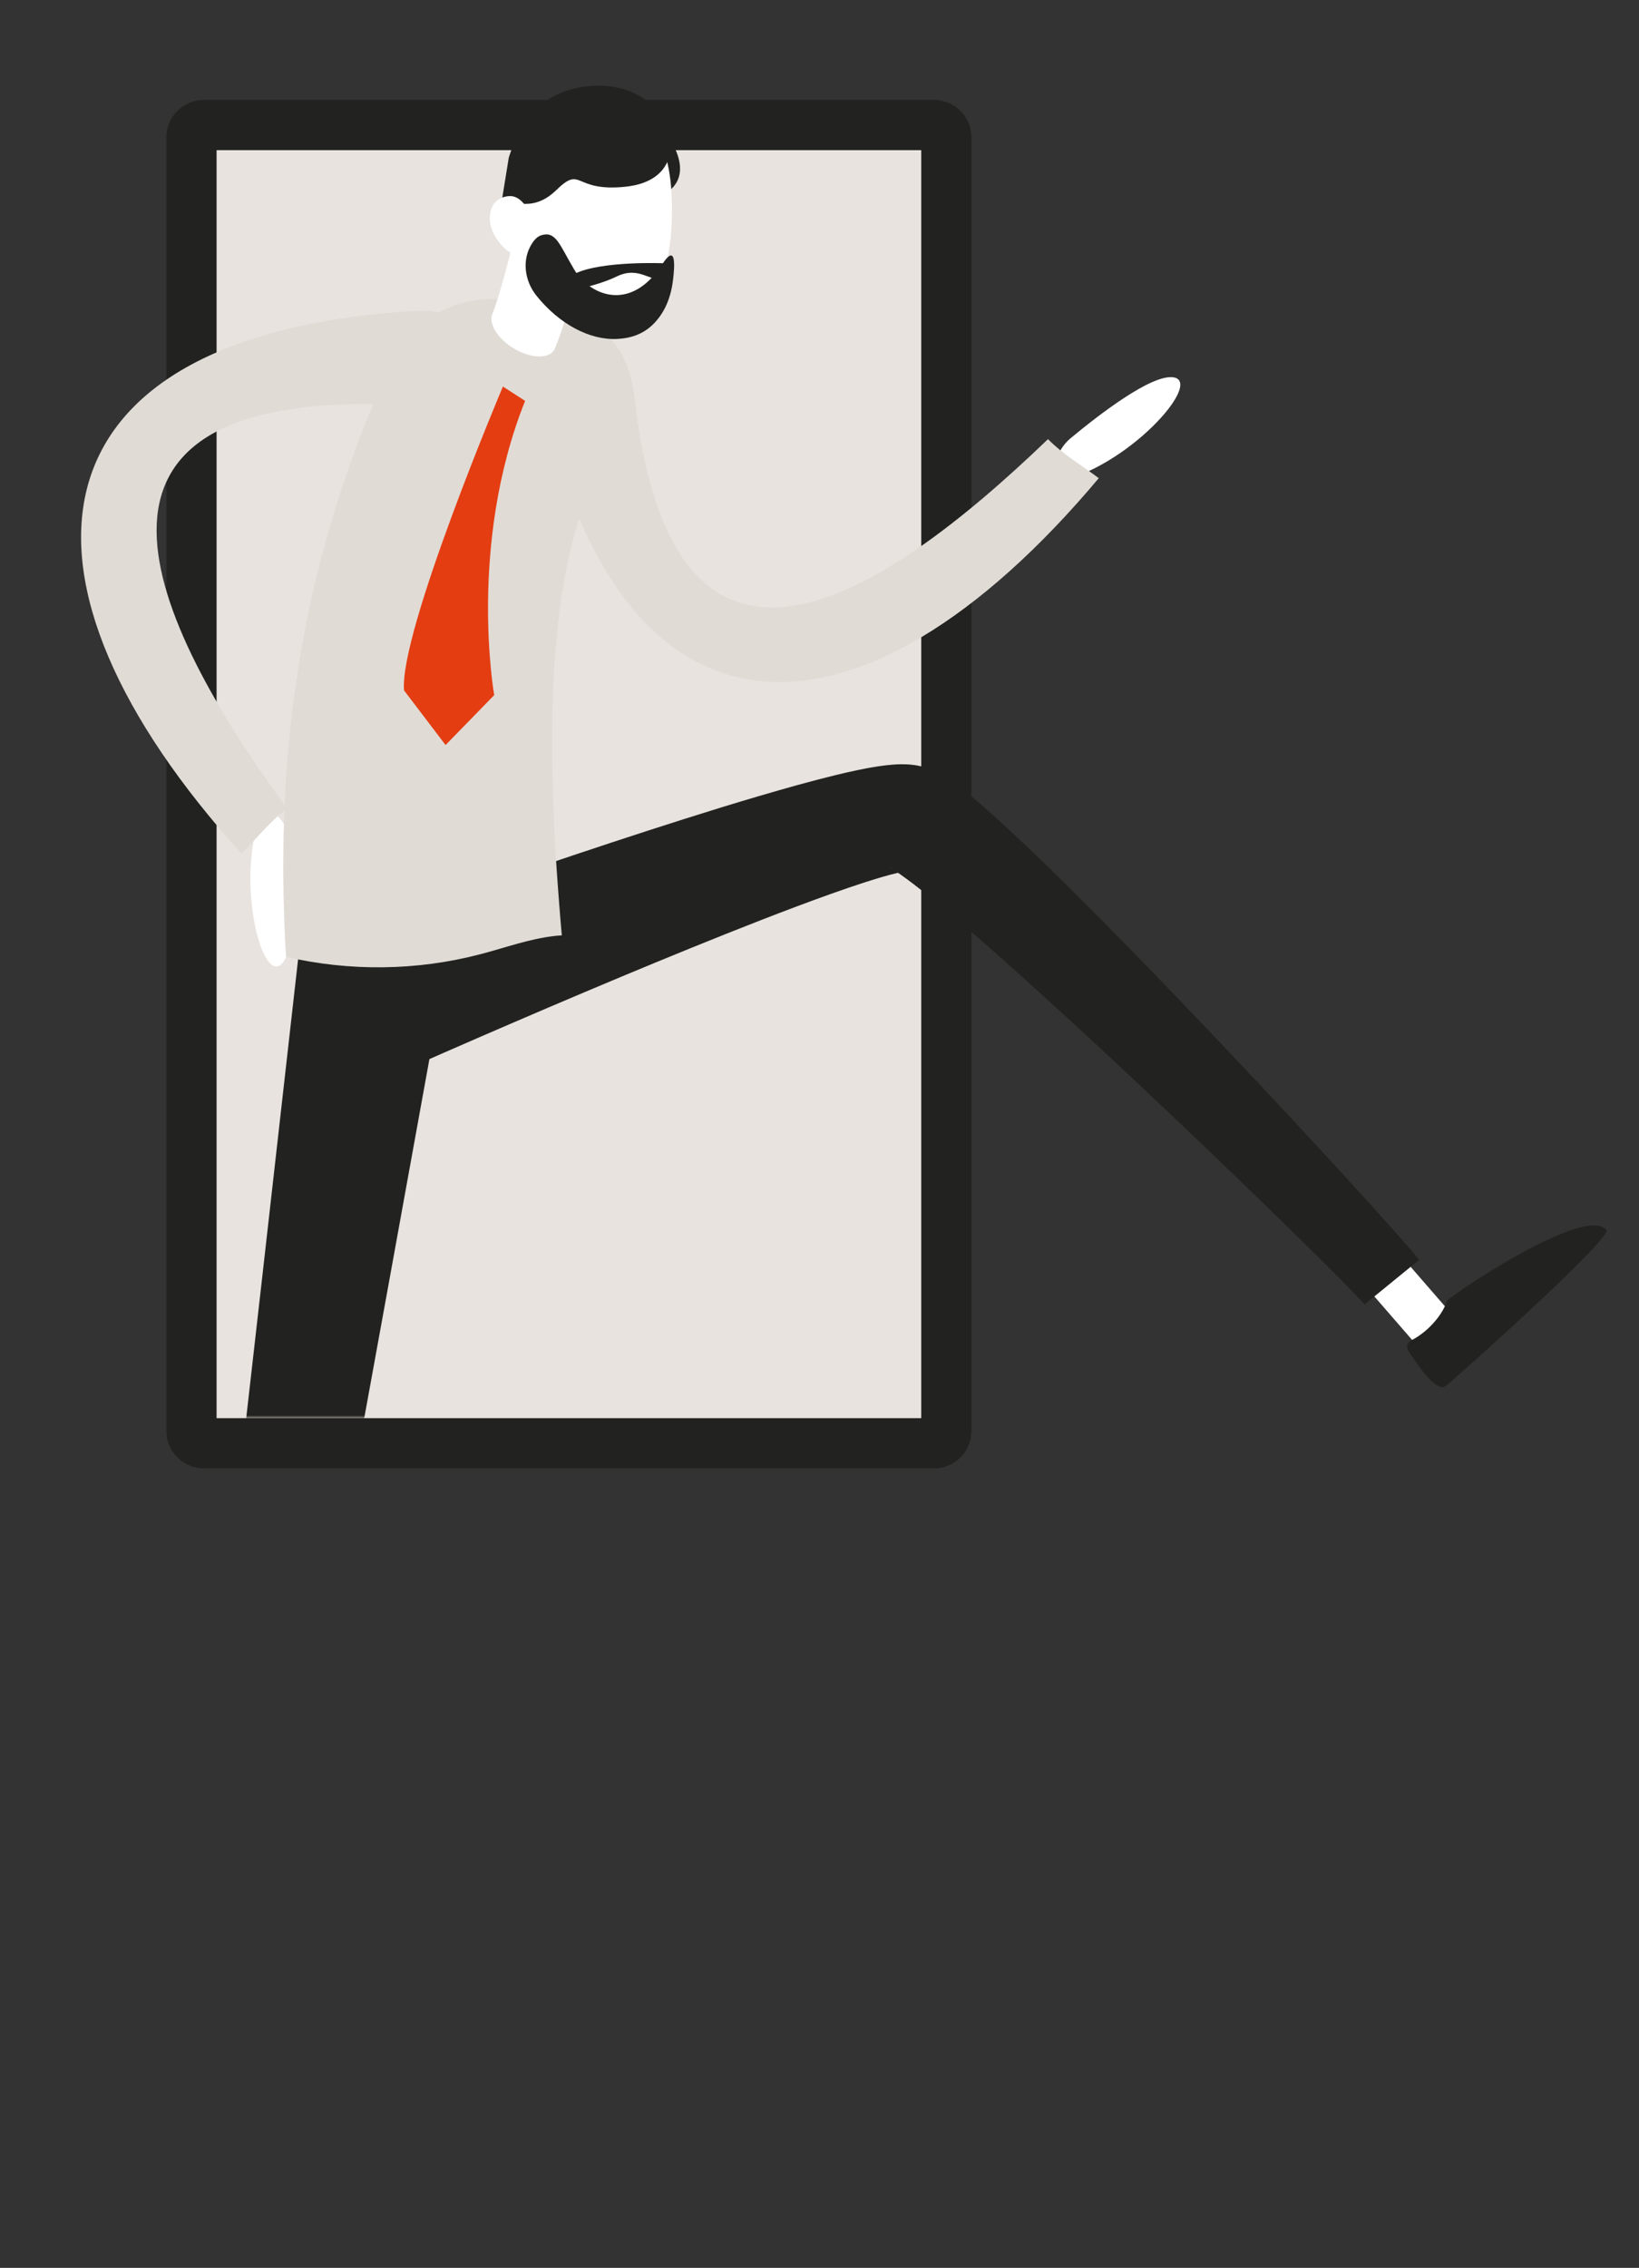 <?xml version="1.0" encoding="UTF-8"?> <svg xmlns="http://www.w3.org/2000/svg" width="405" height="560" viewBox="0 0 405 560" fill="none"><rect x="0" y="0" width="405" height="560" fill="#333333" stroke="none"/><path d="M41.114 33.952L41.114 353.313C41.114 358.438 45.269 362.593 50.394 362.593H230.771C235.896 362.593 240.05 358.438 240.05 353.313L240.05 33.952C240.05 28.826 235.896 24.671 230.771 24.671H50.394C45.269 24.671 41.114 28.826 41.114 33.952Z" fill="#222220"></path><path d="M227.644 37.078H53.52V350.186H227.644V37.078Z" fill="#E8E3DF"></path><mask id="mask0_2007_768" style="mask-type:luminance" maskUnits="userSpaceOnUse" x="-15" y="0" width="420" height="351"><path d="M405 0H-14.967V350.186H405V0Z" fill="white"></path></mask><g mask="url(#mask0_2007_768)"><path d="M361.61 334.864C361.374 335.168 361.108 335.453 360.81 335.713C358.397 337.81 354.743 337.55 352.653 335.143L325.378 303.753C323.282 301.34 323.542 297.686 325.949 295.596C328.362 293.499 332.016 293.759 334.106 296.166L361.381 327.556C363.217 329.665 363.248 332.73 361.61 334.864Z" fill="white"></path><path d="M260.601 117.153C260.452 113.697 261.928 110.385 264.589 108.176C271.412 102.512 284.637 92.27 290.015 93.182C297.415 94.442 278.385 115.732 260.681 119.119L260.594 117.153H260.601Z" fill="white"></path><path d="M258.963 108.443C262.834 112.345 267.25 114.845 271.505 118.077C212.875 187.903 152.216 189.783 132.968 93.989C128.626 72.37 154.04 73.747 156.769 98.034C166.111 181.284 216.795 148.958 258.957 108.443H258.963Z" fill="#E0DBD5"></path><path d="M66.82 200.143C69.735 201.998 71.614 205.106 71.9 208.548C72.644 217.382 73.481 234.088 69.648 237.984C64.382 243.338 57.807 215.546 65.157 199.088L66.82 200.143Z" fill="white"></path><path d="M70.932 199.659C66.547 202.965 63.464 207.004 59.686 210.782C-1.556 143.232 4.796 82.872 102.313 76.774C124.321 75.397 119.514 100.397 95.087 99.808C11.346 97.792 36.506 152.388 70.932 199.653V199.659Z" fill="#E0DBD5"></path><path d="M109.881 240.713L95.787 318.406L88.716 357.252L85.156 376.687L83.344 386.47L83.109 387.717L82.991 388.344L82.904 388.797L82.749 389.516L82.668 389.857L82.594 390.118L82.439 390.639C82.327 391.017 82.24 391.235 82.141 391.514L81.992 391.911L81.856 392.246L81.589 392.885L81.341 393.424C81.167 393.803 81.024 394.07 80.863 394.398L80.41 395.242C79.244 397.339 78.19 398.89 77.129 400.447C75.014 403.493 72.93 406.241 70.82 408.952C68.712 411.65 66.596 414.28 64.469 416.88C60.213 422.078 55.908 427.159 51.579 432.196C42.919 442.271 34.155 452.165 25.322 461.998C16.488 471.824 7.593 481.576 -1.376 491.272C-5.861 496.117 -10.37 500.949 -14.917 505.763L-21.79 512.971L-25.301 516.582L-27.118 518.412C-27.757 519.039 -28.359 519.634 -29.184 520.397L-41.156 507.816C-40.796 507.438 -40.256 506.855 -39.754 506.297L-38.184 504.541L-35.009 500.9L-28.657 493.468C-24.433 488.48 -20.233 483.455 -16.052 478.412C-7.684 468.325 0.609 458.17 8.822 447.972C17.028 437.767 25.16 427.506 33.106 417.184C37.076 412.022 40.996 406.836 44.799 401.644C46.697 399.051 48.57 396.445 50.369 393.859C52.162 391.278 53.911 388.679 55.412 386.235C56.138 385.043 56.845 383.809 57.224 382.996L57.335 382.742C57.348 382.699 57.391 382.599 57.385 382.599V382.575C57.385 382.575 57.36 382.618 57.348 382.637L57.286 382.792L57.186 383.083L57.118 383.307L57.037 383.61C57 383.747 56.975 383.89 56.944 384.026L56.907 384.237V384.175L56.988 383.579L57.13 382.388L58.266 372.668L60.511 353.077L64.965 313.865L73.823 235.422L109.868 240.707L109.881 240.713Z" fill="#222220"></path><path d="M87.575 229.926C99.646 225.602 111.617 221.427 123.682 217.283C135.735 213.151 147.818 209.094 159.982 205.149C172.165 201.216 184.36 197.376 196.952 193.883C200.109 193.015 203.298 192.171 206.579 191.371C208.223 190.974 209.891 190.589 211.622 190.223C213.359 189.857 215.139 189.51 217.143 189.212C218.154 189.063 219.208 188.921 220.486 188.821C220.821 188.796 221.125 188.772 221.503 188.753L222.049 188.728L222.663 188.716C223.532 188.716 224.431 188.71 225.988 188.921L226.261 188.958L226.608 189.02L227.303 189.162C227.768 189.262 228.215 189.392 228.668 189.528L229.003 189.634L229.251 189.721L229.741 189.907L230.206 190.093L230.578 190.254C231.602 190.713 232.241 191.079 232.867 191.439C234.058 192.146 234.951 192.761 235.795 193.362C237.457 194.56 238.847 195.682 240.212 196.805C241.564 197.928 242.848 199.038 244.107 200.143C249.119 204.578 253.784 209.026 258.411 213.511C263.026 217.996 267.56 222.506 272.058 227.041C281.046 236.11 289.885 245.261 298.656 254.466C307.427 263.672 316.124 272.934 324.758 282.258C329.075 286.923 333.38 291.607 337.66 296.321L344.074 303.449L347.281 307.091L348.906 308.976C349.465 309.634 349.992 310.261 350.662 311.11L337.201 322.091C336.866 321.718 336.352 321.16 335.855 320.639L334.292 319.007L331.036 315.695L324.374 309.057C319.901 304.64 315.392 300.236 310.863 295.85C301.807 287.078 292.676 278.362 283.502 269.721C274.322 261.079 265.085 252.506 255.781 244.088C251.129 239.876 246.452 235.707 241.756 231.619C237.067 227.543 232.334 223.511 227.65 219.801C226.484 218.877 225.324 217.984 224.189 217.146C223.06 216.315 221.938 215.515 220.995 214.919C220.536 214.628 220.101 214.38 219.915 214.299C219.853 214.274 219.797 214.268 220.089 214.411L220.381 214.535L220.591 214.615L220.895 214.721C221.156 214.808 221.423 214.87 221.689 214.938C221.826 214.969 221.956 215 222.093 215.025L222.421 215.081C223.191 215.186 223.296 215.174 223.377 215.192C223.383 215.192 223.395 215.198 223.401 215.198L223.352 215.211L223.184 215.248C222.887 215.304 222.378 215.409 221.832 215.533C220.722 215.788 219.413 216.141 218.079 216.526C216.733 216.917 215.35 217.345 213.942 217.792C211.132 218.697 208.26 219.684 205.382 220.707C193.838 224.832 182.17 229.46 170.558 234.162C158.94 238.883 147.334 243.753 135.753 248.685C124.191 253.623 112.579 258.648 101.141 263.71L87.587 229.895L87.575 229.926Z" fill="#222220"></path><path d="M118.683 235.633C124.768 234.032 130.741 231.849 136.994 231.123C137.602 231.055 138.216 231.005 138.83 230.968C138.818 230.819 138.805 230.67 138.787 230.521C138.545 227.841 138.321 225.199 138.135 222.649C138.048 221.576 137.968 220.509 137.893 219.454C137.788 218.089 137.695 216.749 137.602 215.422C137.273 210.664 137.031 206.11 136.851 201.756C136.752 199.293 136.659 196.892 136.597 194.547C136.491 190.658 136.442 186.911 136.436 183.35C136.46 180.806 136.473 178.362 136.516 175.974C136.554 174.293 136.603 172.661 136.665 171.061C137.651 145.019 141.807 128.927 147.055 118.406C151.844 108.834 151.211 97.475 145.151 88.679L142.788 85.236C131.833 69.262 107.852 70.316 98.455 87.27C95.316 92.947 92.165 99.566 89.225 107.246C84.188 120.391 79.877 134.256 76.645 149.225C76.143 151.514 75.69 153.815 75.237 156.166C74.201 161.601 73.308 167.184 72.564 172.94C72.266 175.267 71.981 177.63 71.72 180C71.193 185.012 70.783 190.124 70.504 195.403C70.38 197.723 70.275 200.087 70.194 202.488C70.058 206.117 70.002 209.826 70.002 213.61C70.002 215.937 70.002 218.3 70.064 220.682C70.157 225.757 70.362 230.949 70.672 236.266C86.415 239.907 103.039 239.733 118.67 235.627L118.683 235.633Z" fill="#E0DBD5"></path><path d="M162.829 30.726C162.829 30.726 172.146 40.751 165.869 46.687C159.585 52.624 155.199 34.988 155.199 34.988C155.199 34.988 159.126 25.316 162.829 30.726Z" fill="#222220"></path><path d="M128.7 49.603C129.581 66.427 142.012 79.454 152.29 78.914C162.569 78.375 166.812 64.479 165.931 47.655C165.05 30.831 156.273 22.705 145.988 23.244C135.71 23.784 127.82 32.779 128.7 49.603Z" fill="white"></path><path d="M129.097 49.851L146.373 53.666C145.852 56.03 140.498 78.437 136.969 86.39C135.53 88.722 130.977 88.53 126.802 85.949C123.049 83.635 120.903 80.192 121.548 77.823L121.53 77.81C123.645 73.04 127.274 58.114 129.097 49.851Z" fill="white"></path><path d="M133.725 58.096C137.379 56.967 138.222 60.378 141.876 66.545C145.511 72.711 155.646 77.519 163.642 65.254C167.023 60.062 166.799 65.292 166.272 69.398C165.881 72.407 164.963 75.366 163.233 77.866C160.565 81.725 157.11 83.455 152.539 83.691C145.691 84.051 138.166 80.006 132.553 73.009C129.569 69.293 128.893 64.032 131.51 60.044C132.156 59.063 132.9 58.356 133.731 58.102L133.725 58.096Z" fill="#222220"></path><path d="M164.324 65.019C164.324 65.019 164.082 65.006 163.648 64.994C160.15 64.895 144.152 64.684 140.039 68.97C135.412 73.79 147.787 70.558 152.253 68.331C156.719 66.104 159.318 68.263 162.345 69.001C165.372 69.74 168.424 67.19 164.33 65.013L164.324 65.019Z" fill="#222220"></path><path d="M125.698 39.014C125.698 39.014 128.688 28.052 136.92 23.716C145.145 19.386 161.427 19.206 165.72 33.933C165.72 33.933 167.81 44.677 154.641 46.098C141.472 47.519 143.941 40.645 137.397 46.998C130.853 53.35 125.171 48.418 123.943 49.888L125.705 39.008L125.698 39.014Z" fill="#222220"></path><path d="M121.046 54.435C121.251 58.35 125.401 63.158 128.235 63.009C131.07 62.86 131.616 59.646 131.411 55.732C131.207 51.818 128.719 48.269 125.884 48.418C123.05 48.567 120.848 50.515 121.052 54.429L121.046 54.435Z" fill="white"></path><path d="M124.265 95.459C124.265 95.459 98.579 156.185 99.844 170.484L110.104 183.97L122.119 171.644C122.119 171.644 115.519 134.566 129.755 98.989L124.271 95.453L124.265 95.459Z" fill="#E43D12"></path><path d="M357.628 321.055C356.945 323.213 355.388 325.645 353.137 327.798C351.71 329.163 350.184 330.236 348.702 330.993C347.765 331.47 347.424 332.624 347.988 333.511C350.333 337.19 355.035 343.896 357.144 342.302C360.016 340.13 398.381 305.689 396.948 303.747C392.873 298.226 367.379 313.747 357.628 321.055Z" fill="#222220"></path></g></svg> 